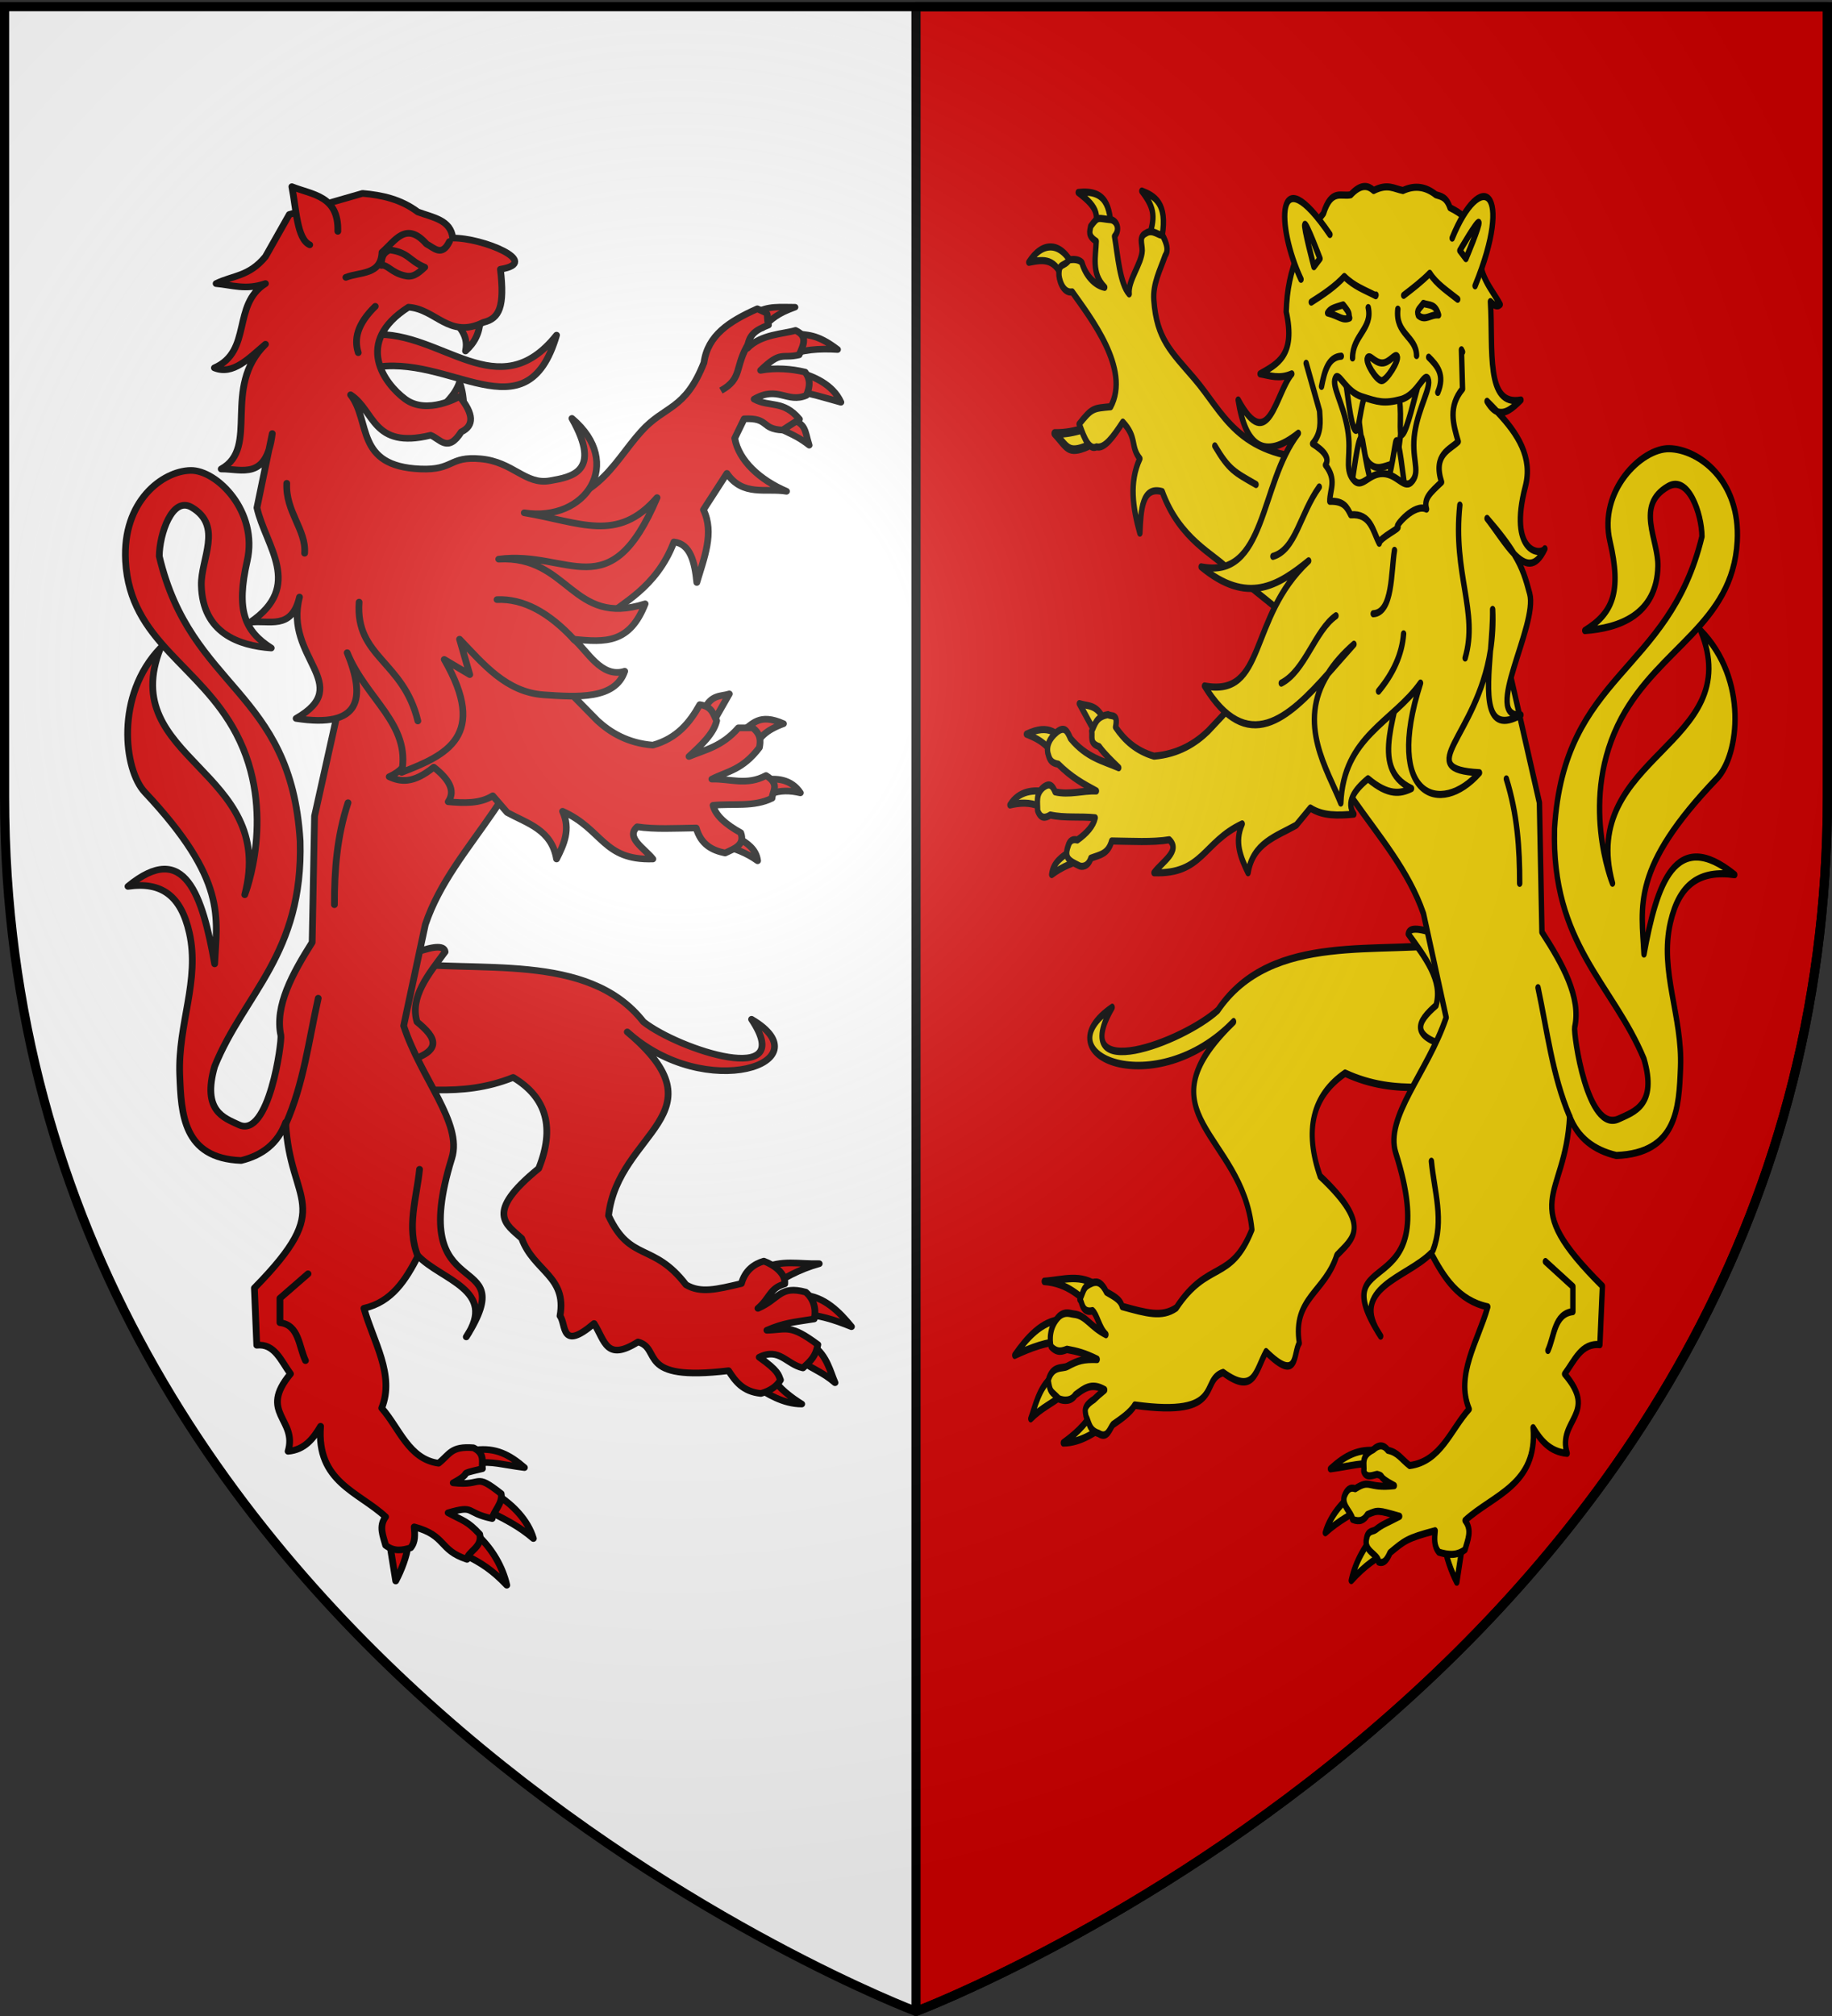 <svg xmlns="http://www.w3.org/2000/svg" xmlns:xlink="http://www.w3.org/1999/xlink" width="600" height="660" version="1.0"><rect width="100%" height="100%" fill="#333333" stroke="none"/><defs><radialGradient xlink:href="#a" id="b" cx="221.445" cy="226.331" r="300" fx="221.445" fy="226.331" gradientTransform="matrix(1.353 0 0 1.349 -77.63 -85.747)" gradientUnits="userSpaceOnUse"/><linearGradient id="a"><stop offset="0" style="stop-color:#fff;stop-opacity:.314"/><stop offset=".19" style="stop-color:#fff;stop-opacity:.251"/><stop offset=".6" style="stop-color:#6b6b6b;stop-opacity:.125"/><stop offset="1" style="stop-color:#000;stop-opacity:.125"/></linearGradient></defs><g style="display:inline"><path d="M300 658.5s298.5-112.32 298.5-397.772V2.176H1.5v258.552C1.5 546.18 300 658.5 300 658.5z" style="fill:#fff;fill-opacity:1;fill-rule:evenodd;stroke:none;stroke-width:1px;stroke-linecap:butt;stroke-linejoin:miter;stroke-opacity:1"/><path d="M300 2.188V658.5s298.5-112.33 298.5-397.781V2.188H300z" style="opacity:1;fill:#d40000;fill-opacity:1;fill-rule:evenodd;stroke:#000;stroke-width:3;stroke-linecap:round;stroke-linejoin:round;stroke-miterlimit:4;stroke-dasharray:none;stroke-dashoffset:0;stroke-opacity:1"/></g><path d="M430 115h50v50.99h-50z" style="opacity:1;fill:#f2d207;fill-opacity:1;fill-rule:evenodd;stroke:none;stroke-width:3;stroke-linecap:round;stroke-linejoin:round;stroke-miterlimit:4;stroke-dasharray:none;stroke-dashoffset:0;stroke-opacity:1"/><g style="opacity:1;fill:#d40000;display:inline"><path d="M215.415 165.827c.247-1.51.072-2.597.758-4.546.71 2.09 2.148 3.092 3.283 4.546" style="fill:#d40000;fill-rule:evenodd;stroke:#000;stroke-width:1px;stroke-linecap:round;stroke-linejoin:round;stroke-opacity:1" transform="matrix(-2.208 0 0 2.185 627.82 -227.281)"/><path d="M228.929 154.148c-10.143-.575-18.494 11.026-27.143.09 4.482 15.461 15.859 2.525 27.41 4.91l-.267-5z" style="fill:#d40000;fill-rule:evenodd;stroke:#000;stroke-width:1px;stroke-linecap:round;stroke-linejoin:round;stroke-opacity:1" transform="matrix(-2.208 0 0 2.185 627.82 -227.281)"/><path d="M213.142 151.937c.015 1.908.786 3.438 2.147 4.672-.52-2.467 1.095-3.652 2.146-5.177M169.832 310.279c-.952 1.74-2.963 3.2-4.413 4.108 2.748-.006 5.18-1.557 6.938-2.72l-2.525-1.388zM163.71 305.673c-2.032 1.45-2.551 3.952-3.232 5.516 1.73-1.511 3.119-1.927 4.872-3.162l-1.64-2.354zM165.207 298.064c-3.115.168-5.397 2.54-7.165 4.73 2.596-1.054 4.858-1.78 7.29-1.853 1.689-.929-.21-2.601-.125-2.877zM171.22 294.116c-2.75-1.39-5.48-.677-8.396-.757 3.07.86 5.466 2.26 7.702 3.788l.695-3.03z" style="fill:#d40000;fill-rule:evenodd;stroke:#000;stroke-width:1px;stroke-linecap:round;stroke-linejoin:round;stroke-opacity:1" transform="matrix(-2.208 0 0 2.185 627.82 -227.281)"/><path d="M225.643 248.154c-11.824 1.768-28.5-1.687-36.744 8.966-5.261 4.187-22.9 10.014-16.037-.38-10.89 6.5 6.747 12.557 18.436 1.895-14.499 12.333 1.365 14.906 2.778 27.526-3.236 7.019-6.637 3.955-11.49 10.355-2.187 1.308-4.518.698-8.22-.182-.557-1.988-1.888-2.938-3.326-3.357-1.511.554-3.274 1.849-3.102 3.412 2.253.628 2.176 2.13 3.977 3.662-3.252-1.425-3.217-3.488-7.09-2.432-1.54 1.319-1.48 3.183-1.254 4.019 3.258.53 4.37.556 7.019 1.696-3.045-.076-3.414-.963-7.563 2.15.304 1.705.996 2.395 2.21 3.494 2.464-.552 3.495-3.104 6.489-1.603-2.902 2.06-2.843 2.642-3.157 3.409.52.898 1.433 1.598 2.904 2.02 2.676-.275 3.773-1.813 4.799-3.409 13.89 1.684 9.773-3.32 13.436-4.311 4.747 3.013 4.88-.172 6.514-2.76 4.981 4.277 4.099.11 5.05-1.137-1.058-5.952 3.896-6.676 5.683-11.616 2.286-2.125 5.596-3.802-2.525-10.48-2.405-6.046-1.216-10.622 3.788-13.638 8.039 3.241 14.563 1.179 21.844 1.768l-4.42-19.067z" style="fill:#d40000;fill-rule:evenodd;stroke:#000;stroke-width:1px;stroke-linecap:round;stroke-linejoin:round;stroke-opacity:1" transform="matrix(-2.208 0 0 2.185 627.82 -227.281)"/><path d="M218.32 246.64c2.494 3.392 5.258 6.76 4.166 10.48-2.783 2.312-4.327 4.539 2.525 6.187l2.905-8.46-5.177-8.081c-3.133-1.149-4.312-.995-4.42-.127zM213.774 321.264c-2.94-.344-4.95.651-7.222 2.644 3.413-.452 4.788-.977 7.095-.67l.127-1.974zM210.35 328.157c-1.994 1.331-4.296 3.55-5.127 6.377 2.048-1.783 4.14-2.833 6.025-3.8l-.897-2.577zM213.268 334.27c-1.965 1.937-3.467 4.481-4.103 7.26 2.076-2.214 3.884-3.411 6.124-4.482l-2.02-2.778zM223.812 335.533c.152 1.557 1.006 3.809 1.83 5.366l.885-5.556-2.715.19z" style="fill:#d40000;fill-rule:evenodd;stroke:#000;stroke-width:1px;stroke-linecap:round;stroke-linejoin:round;stroke-opacity:1" transform="matrix(-2.208 0 0 2.185 627.82 -227.281)"/><path d="M201.607 202.72c3.291 20.27 15.46 27.296 19.643 39.82l3.214 15.18c-2.613 7.992-8.753 14.575-7.143 19.82 7.03 22.904-10.66 13.086-2.142 26.786-4.66-7.044 3.74-8.52 7.142-12.142 1.834 3.584 3.883 6.923 8.036 7.857-1.377 4.985-4.618 9.97-2.635 14.956-2.62 3.009-4.012 7.656-8.436 8.258-1.706-1.373-1.83-2.577-5.172-2.313-1.826.91-1.183 2.218-1.332 3.129 4.293 1.035.88.234 4.332 2.124-4.567.55-2.984-1.653-7.109 1.62-.3 1.388 1.158 2.673 1.33 3.732 4.152-.886 2.407-2.072 6.53-.866-2.292 1.254-2.834 1.207-4.678 3.207-.478 1.952 1.817 2.587 1.878 3.769 4.235-1.403 2.997-3.549 7.835-4.864-.093 1.113-.205 2.23.528 3.136 1.26.387 2.447.588 3.707-.366.378-1.424 1.046-2.848.008-4.272 3.983-3.755 10.276-5.2 9.643-13.572 1.101 1.883 2.39 3.53 4.821 3.75-1.437-4.818 4.466-5.767-.357-11.607 1.392-1.91 2.349-4.58 5-4.286l.357-8.571c-12.236-12.583-5.246-12.46-4.643-24.821 1.145 3.138 3.443 4.932 6.607 5.714 8.627-.326 8.884-6.988 9.108-12.857.287-7.563-3.02-14.125-1.429-21.25 1.25-5.6 4.148-7.688 9.107-6.965-8.449-7.021-11.048 1.385-12.857 11.608-.323-6.982-1.92-12.495 10.357-25.715 3.126-3.365 4.418-14.509-2.321-21.607 6.582 16.747-17.37 18.234-12.5 36.964 0 0-4.858-12.339 1.25-24.107 5.393-10.39 15.773-13.76 16.428-25.893.486-8.986-5.503-13.494-9.643-13.571-3.927-.076-10.06 6.197-8.392 13.571 1.667 7.372.402 10.48-3.572 13.036 4.8-.35 10.192-2.233 10.366-9.403.095-3.911-3.251-8.879 1.42-11.668 2.907-1.737 4.802 4.015 4.821 7.321-4.69 20.066-19.54 19.923-20.893 42.679-.479 16.949 8.285 22.805 12.679 33.75 1.91 6.732-1.423 7.719-3.571 8.75-4.5 2.159-6.435-12.528-6.25-13.393.935-4.388-1.733-9.286-4.643-13.929l-.357-18.928-4.286-19.465 1.071-20.892-32.857 16.785zM179.821 210.22c-1.042-2.165-2.397-1.83-3.66-2.233l2.321 4.107 1.34-1.875zM174.375 213.701c-1.676-1.184-2.621-2.88-6.25-1.25 2.706 1.012 3.445 2.024 4.464 3.572l1.786-2.322zM171.25 220.934c-2.013-.422-4.274-.197-5.625 1.875 1.488-.351 2.976-.42 4.464.178l1.161-2.053zM174.91 229.505c-1.379.843-2.73 1.708-2.946 3.482 1.62-1.182 3.411-1.85 5.268-2.321l-2.321-1.161z" style="fill:#d40000;fill-rule:evenodd;stroke:#000;stroke-width:1px;stroke-linecap:round;stroke-linejoin:round;stroke-opacity:1" transform="matrix(-2.208 0 0 2.185 627.82 -227.281)"/><path d="M180.536 209.594c-1.86.29-1.988 1.447-2.5 2.411.437 1.941 2.277 3.648 4.107 5.357-2.44-1.024-4.881-1.474-7.322-4.286h-2.142c-1.223.983-1.166 1.965-.983 2.947 2.532 3.38 4.74 3.535 7.054 4.732-2.666-.088-5.159 1.03-8.036-.536-2.109 1.312-.961 2.299-.893 3.393 2.715 1.366 5.824.764 8.75 1.072-.348 1.496-1.856 2.848-4.107 4.107-.674 1.816.926 2.369 2.322 3.035 1.904-.394 3.562-1.23 4.285-3.75 3.012.036 6.183.23 8.75-.178 1.781 1.607-1.065 3.214-2.321 4.821 7.419.245 7.407-4.447 13.393-7.143-1.221 2.685-.22 4.925.893 7.143.742-4.377 4.244-5.279 7.321-6.964l2.143-2.5c1.904 1.192 4.234 1.107 6.607.893-1.16-1.726-.018-3.452 2.143-5.179 3.076 2.515 4.943 2.207 6.607 1.429-6.766-3.108-1.601-11.435-1.607-17.5l-10-10.714-19.286 19.821c-1.86 1.73-4.451 3.358-8.214 3.66-3.605-1.024-5.482-3.394-6.964-6.07zM165.852 159.82c-1.988.492-5.032 1.732-6.241 4.468 2.605-.739 4.671-1.368 6.502-1.652l-.261-2.817zM166.645 153.95c-2.01.336-3.383-.009-6.535 2.437 2.674-.184 5.483.039 7.158.942l-.623-3.379z" style="fill:#d40000;fill-rule:evenodd;stroke:#000;stroke-width:1px;stroke-linecap:round;stroke-linejoin:round;stroke-opacity:1" transform="matrix(-2.208 0 0 2.185 627.82 -227.281)"/><path d="M172.353 151.008c-1.779-1.25-3.897-.945-5.945-.964 2.708.994 3.41 1.719 4.844 3.095l1.1-2.131zM167.344 166.678c-2.643.885-2.29 1.62-3.038 4.052 2.561-2.023 4.093-1.973 5.192-3.25l-2.154-.802z" style="fill:#d40000;fill-rule:evenodd;stroke:#000;stroke-width:.968px;stroke-linecap:round;stroke-linejoin:round;stroke-opacity:1" transform="matrix(-2.208 0 0 2.185 627.82 -227.281)"/><path d="M179.923 158.36c2.803 7.184 5.768 6.342 9.277 10.273 4.578 5.13 6.385 11.267 18.836 11.854l-4.107 23.482-9.643-7.5c-1.937-2.04-7.261-4.218-9.911-11.25-2.435.285-3.076 2.963-3.393 6.072-1.072-3.693-2.641-7.428-.982-10.893l-3.482-5.447c-2.385 3.512-5.812 2.165-8.84 2.679 3.924-1.684 7.084-4.598 7.68-7.946l-1.4-2.91c-3.77-.183-2.439 1.533-5.701 1.68l-2.5-1.627c2.424-2.92 4.415-1.742 6.721-3.006-3.53-2.073-4.901.665-7.746-.566-.628-1.46-.564-2.48.179-3.482 2.005-.49 4.374-.686 6.607-.268-3.087-3.018-3.138-1.684-5.714-2.321-.791-1.744-1.2-2.818.535-3.661 1.697.536 5.132.546 7.143 2.678-.214-1.988-1.098-2.68-3.125-3.482.47-2.168-.481-1.416 1.647-2.435 4.165 1.884 7.342 3.935 7.92 8.076z" style="fill:#d40000;fill-rule:evenodd;stroke:#000;stroke-width:1px;stroke-linecap:round;stroke-linejoin:round;stroke-opacity:1" transform="matrix(-2.208 0 0 2.185 627.82 -227.281)"/><path d="m216.173 199.793-1.516 5.304 3.788-2.273c-6.553 11.484-.315 14.334 6.314 16.92-1.388-7.252 5.287-10.96 8.081-17.93-2.782 6.869-2.045 11.36 7.576 9.849-8.78-5.084 1.868-9.054-.505-18.183 1.171 5.074 4.605 3.357 7.324 3.788-7.984-5.47-2.293-11.394-1.01-17.173l-2.273-11.111c.85 7.035 4.493 5.286 7.576 5.303-5.772-3.197-.005-12.205-6.566-18.688 2.436 2.072 4.818 4.689 7.576 3.536-5.643-2.509-2.568-9.462-7.576-12.627 2.955 1.027 4.984.203 7.324 0-2.442-1.227-4.883-1.023-7.324-4.04l-3.536-6.314-10.859-3.157c-2.871.248-5.67.86-8.207 2.778-2.199.832-4.891 1.17-5.177 3.914-4.372-.072-13.293 3.648-7.071 4.672-.665 5.598.161 7.405 2.525 7.955 5.08 2.546 7.02-1.99 11.112-2.273 8.19 5.271 3.533 11.489.505 13.764-3.291 2.472-8.081-.38-8.081-.38-2.105 2.61-2.189 4.378-.253 5.304 2.022 3.21 3.144 1.016 4.546.505 8.662 2.132 8.283-3.714 11.87-6.06-3.047 3.973-.602 10.705-10.355 11.111-5.037.212-4.167-1.957-8.965-1.515-4.798.442-6.583 3.922-10.228 3.283-3.258-.572-7.766-1.326-3.283-9.344-7.812 6.66-2.113 15.571 7.071 14.142-8.271 1.39-13.804 4.593-19.698-2.273 7.014 16.756 13.056 7.829 23.486 9.218-10.473-.575-10.814 10.214-21.718 6.692 2.297 5.936 5.868 5.797 10.607 5.303-1.986 1.628-4.072 5.904-7.577 4.799 1.4 4.264 7.088 3.878 11.996 3.535 5.584-.39 8.98-4.622 12.5-8.334z" style="fill:#d40000;fill-rule:evenodd;stroke:#000;stroke-width:1px;stroke-linecap:round;stroke-linejoin:round;stroke-opacity:1" transform="matrix(-2.208 0 0 2.185 627.82 -227.281)"/><path d="M199.126 199.92c3.83-4.213 7.66-6.226 11.49-6.061M231.072 194.238c.58 8.256-6.567 8.796-8.712 17.804M241.805 176.434c.204 4.25-2.917 6.987-2.651 10.48M228.673 149.917c2.721 2.69 3.162 4.926 2.526 6.945M234.23 138.68c-.141-5.369 3.78-5.458 6.818-6.693-.655 3.362-.756 7.832-2.652 8.713M217.679 140.22c1.13 2.339 2.261.938 3.392.356 3.053-3.494 4.68-.433 6.608 1.25.14 3.445 3.267 2.905 5.357 3.75" style="fill:#d40000;fill-rule:evenodd;stroke:#000;stroke-width:1px;stroke-linecap:round;stroke-linejoin:round;stroke-opacity:1" transform="matrix(-2.208 0 0 2.185 627.82 -227.281)"/><path d="M221.34 144.059c1.16 1.112 1.874 1.563 3.035 1.25 1.883-.435 2.546-1.711 3.393-1.518 0-.94-.08-1.849-1.25-2.322-2.851.393-2.823 1.612-5.179 2.59z" style="fill:#d40000;fill-opacity:1;fill-rule:evenodd;stroke:#000;stroke-width:1px;stroke-linecap:round;stroke-linejoin:round;stroke-opacity:1" transform="matrix(-2.208 0 0 2.185 627.82 -227.281)"/><path d="M237.133 253.584c1.406 6.32 2.166 12.801 4.799 18.814M222.36 292.222c1.721-4.335.174-8.67-.253-13.005M238.649 294.874l4.166 3.662v3.662c-2.83.325-2.785 3.528-3.788 5.682M232.714 224.29c1.66 5.092 2.032 10.185 2.02 15.278" style="fill:#d40000;fill-rule:evenodd;stroke:#000;stroke-width:1px;stroke-linecap:round;stroke-linejoin:round;stroke-opacity:1" transform="matrix(-2.208 0 0 2.185 627.82 -227.281)"/><path d="M173.27 155.436c2.168 3.524.853 5.292 4.138 7.108" style="fill:#d40000;fill-rule:evenodd;stroke:#000;stroke-width:1px;stroke-linecap:butt;stroke-linejoin:miter;stroke-opacity:1" transform="matrix(-2.208 0 0 2.185 627.82 -227.281)"/></g><g style="opacity:1;display:inline"><g style="fill:#f7d5ad;stroke-width:.951;stroke-miterlimit:4;stroke-dasharray:none"><path d="M171.693 301.887c-1.162 1.666-3.618 3.065-5.389 3.935 3.357-.006 6.326-1.492 8.473-2.605l-3.084-1.33zM164.218 297.475c-2.482 1.39-3.117 3.786-3.947 5.284 2.11-1.448 3.808-1.846 5.95-3.03l-2.003-2.254zM166.045 290.186c-3.804.162-6.59 2.434-8.749 4.53 3.17-1.008 5.933-1.703 8.903-1.774 2.061-.889-.258-2.491-.154-2.756zM173.022 286.073c-3.49-1.8-6.756-.873-10.254-.726 4.3.202 6.872 1.942 9.406 3.628l.848-2.902z" style="fill:#f2d207;fill-rule:evenodd;stroke:#000;stroke-width:.951;stroke-linecap:round;stroke-linejoin:round;stroke-miterlimit:4;stroke-dasharray:none;stroke-opacity:1" transform="matrix(1.766 0 0 2.582 54.528 -317.265)"/><path d="M239.848 242.379c-14.44 1.693-34.804-1.616-44.871 8.588-6.424 4.01-27.965 9.592-19.583-.363-13.298 6.225 8.238 12.027 22.512 1.814-17.705 11.813 1.668 14.278 3.393 26.367-3.952 6.723-8.104 3.789-14.032 9.918-2.67 1.254-5.516.67-10.036-.173-.348-.974-1.824-1.37-2.915-1.838-.807-1.084-1.533-1.4-2.545-1.178-1.845.53-1.497.839-2.39 2.137.436.113.284 1.789 2.358 1.423.875.505 1.232 2.172 2.498 3.016-3.03-1.042-3.723-2.439-5.981-2.593-.702-.048-1.555-.376-2.677.263-1.88 1.264-1.808 3.05-1.532 3.85 1.17.862 2.114.576 2.945.362 1.995.253 3.344.492 5.626 1.263-2.608-.051-3.46.115-5.574.89-.901.327-2.763-.158-3.513 1.768.37 1.633.48 1.296 1.963 2.349.946.289 2.307.309 3.035-.487 1.59-.796 2.97-1.635 5.477-.65-.855.477-1.5.87-1.99 1.204-2.13.944-1.594 1.5-1.497 2.128.634.86.574 1.798 2.37 2.202 1.625.723 2.053-.671 2.632-1.13 1.32-.63 3.247-1.505 4.036-2.469 16.962 1.614 11.934-3.18 16.409-4.13 5.796 2.887 5.958-.163 7.954-2.643 6.083 4.097 5.005.105 6.168-1.088-1.293-5.702 4.756-6.396 6.939-11.128 2.79-2.036 6.834-3.642-3.084-10.039-2.936-5.791-1.484-10.174 4.626-13.063 9.817 3.105 17.783 1.13 26.675 1.694l-5.396-18.264z" style="fill:#f2d207;fill-rule:evenodd;stroke:#000;stroke-width:.951;stroke-linecap:round;stroke-linejoin:round;stroke-miterlimit:4;stroke-dasharray:none;stroke-opacity:1" transform="matrix(1.766 0 0 2.582 54.528 -317.265)"/></g><path d="M230.295 241.245c3.065 3.232 6.46 6.438 5.148 10.008-3.385 2.235-5.258 4.38 3.12 5.908l3.498-8.125-6.369-7.703c-3.832-1.077-5.27-.92-5.397-.088zM224.681 313.642c-3.59-.33-6.045.623-8.819 2.532 4.168-.433 5.848-.936 8.665-.642l.154-1.89zM221.173 319.012c-2.436 1.275-5.246 3.4-6.262 6.109 2.502-1.708 5.056-2.714 7.358-3.64l-1.096-2.469zM224.736 324.868c-2.4 1.856-4.233 4.292-5.011 6.954 2.536-2.121 4.743-3.267 7.479-4.293l-2.468-2.661zM237.052 326.917c.185 1.492 1.228 3.649 2.236 5.14l1.079-5.321-3.315.181z" style="fill:#f2d207;fill-rule:evenodd;stroke:#000;stroke-width:1;stroke-linecap:round;stroke-linejoin:round;stroke-miterlimit:4;stroke-dasharray:none;stroke-opacity:1" transform="matrix(1.766 0 0 2.337 54.528 -258.022)"/><path d="M220.07 166.486c1.685 2.112 1.046 7.489 3.079 8.903 1.359.946 2.63.353 4.088.056 1.892-.384 1.429-7.408 3.192-10.303" style="fill:#f2d207;fill-rule:evenodd;stroke:#000;stroke-width:1px;stroke-linecap:butt;stroke-linejoin:miter;stroke-opacity:1" transform="matrix(1.766 0 0 2.337 54.528 -258.022)"/><path d="M207.415 200.279c4.306 19.412 20.229 26.141 25.702 38.135l4.205 14.536c-3.418 7.654-11.453 13.958-9.346 18.982 9.2 21.933-13.947 12.531-2.804 25.651-6.098-6.746 4.895-8.16 9.347-11.628 2.4 3.432 5.08 6.63 10.514 7.524-1.802 4.775-6.043 9.549-3.448 14.323-3.429 2.881-5.249 7.332-11.039 7.908-1.63-.96-2.156-1.833-4.024-2.137-.69-.695-1.563-.903-2.743-.078-2.39.872-1.548 2.125-1.742 2.996.4 1.1 1.831.521 2.485.454 1.57.322-.311.18 3.182 1.58-5.034.445-4.357-.983-7.247.431-.92-.266-1.572.114-2.054 1.121-.393 1.33 1.348 2.168 1.571 3.182 1.317.404 2.124.1 2.754-.687 1.968-.633 1.872-.625 5.958.25-2.176.872-3.146 1.087-4.438 1.872-.487.296-1.413.058-1.682 1.199-.625 1.87 2.154 2.197 2.233 3.33 1.09.301 1.651-.52 2.105-1.297 2.668-1.672 3.113-2.036 8.372-3.081-.123 1.065-.269 2.135.69 3.002 1.65.371 3.202.564 4.85-.35.495-1.364 1.37-2.727.011-4.091 5.212-3.596 13.447-4.98 12.618-12.997 1.44 1.803 3.127 3.381 6.308 3.591-1.88-4.614 5.844-5.522-.467-11.115 1.821-1.829 3.073-4.387 6.542-4.105l.468-8.208c-16.01-12.05-6.865-11.933-6.075-23.77 1.498 3.005 4.504 4.723 8.645 5.472 11.287-.312 11.624-6.692 11.916-12.313.376-7.242-3.95-13.527-1.869-20.35 1.635-5.362 5.428-7.362 11.916-6.67-11.055-6.723-14.455 1.327-16.823 11.116-.423-6.685-2.513-11.965 13.552-24.625 4.09-3.223 5.781-13.895-3.037-20.692 8.612 16.037-22.727 17.462-16.356 35.399 0 0-6.356-11.817 1.635-23.086 7.057-9.952 20.639-13.178 21.497-24.797.635-8.606-7.2-12.922-12.618-12.996-5.138-.073-13.164 5.934-10.981 12.996 2.181 7.06.526 10.036-4.674 12.484 6.28-.335 13.336-2.139 13.564-9.005.125-3.746-4.254-8.503 1.858-11.174 3.804-1.663 6.283 3.845 6.308 7.011-6.137 19.216-25.568 19.08-27.337 40.871-.627 16.232 10.84 21.84 16.59 32.321 2.499 6.448-1.862 7.393-4.674 8.38-5.888 2.067-8.42-11.997-8.178-12.826 1.224-4.203-2.267-8.893-6.075-13.339l-.467-18.127-5.608-18.64 1.402-20.008-42.992 16.075z" style="fill:#f2d207;fill-rule:evenodd;stroke:#000;stroke-width:1;stroke-linecap:round;stroke-linejoin:round;stroke-miterlimit:4;stroke-dasharray:none;stroke-opacity:1" transform="matrix(1.766 0 0 2.337 54.528 -258.022)"/><g style="fill:#f2d207;stroke-width:1;stroke-miterlimit:4;stroke-dasharray:none"><path d="M183.892 206.042c-1.273-2.074-2.928-1.753-4.47-2.139l2.835 3.935 1.635-1.796zM177.241 209.377c-2.047-1.134-3.2-2.759-7.632-1.197 3.304.969 4.207 1.938 5.451 3.42l2.181-2.223zM173.425 216.305c-2.458-.405-5.22-.188-6.87 1.796 1.818-.336 3.635-.402 5.452.17l1.418-1.966zM177.895 224.515c-1.684.807-3.336 1.636-3.598 3.336 1.978-1.133 4.165-1.773 6.433-2.224l-2.835-1.112z" style="fill:#f2d207;fill-rule:evenodd;stroke:#000;stroke-width:1;stroke-linecap:round;stroke-linejoin:round;stroke-miterlimit:4;stroke-dasharray:none;stroke-opacity:1" transform="matrix(1.766 0 0 2.337 36.634 -246.167)"/><path d="M184.764 205.443c-2.27.278-2.427 1.386-3.053 2.309.195.76-.468 1.712 1.385 2.172.974 1.017 2.305 1.988 3.63 2.96-2.98-.981-5.96-1.413-8.94-4.106-.539-.888-.986-1.823-2.517-.896-1.493.94-1.921 1.98-1.698 2.922.252.6.329 1.388 1.939 1.575 2.43 1.849 4.759 2.815 7.074 3.755-2.572-.067-5.012.587-7.656.126-.702-1.319-1.42-1.022-2.157-.64-1.51.937-1.057 2.167-1.09 3.25.534 1.14 1.382 1.119 2.356.637 2.694.452 5.577.163 8.329.39-.33 1.112-1.514 2.141-3.312 3.11-.84-.17-1.432.073-1.704.824-.823 1.74.284 2.12 1.988 2.758.524.243 1.73.16 2.215-1.031 1.663-.487 3.181-.542 3.865-2.411 3.678.034 7.55.22 10.686-.171 2.175 1.539-1.302 3.078-2.835 4.618 9.06.235 9.045-4.26 16.355-6.842-1.492 2.572-.27 4.717 1.09 6.842.906-4.193 5.183-5.057 8.94-6.671l2.618-2.395c2.325 1.142 5.17 1.06 8.068.856-1.418-1.654-.022-3.307 2.617-4.961 3.756 2.408 6.035 2.114 8.068 1.368-8.262-2.976-1.956-10.953-1.962-16.763l-12.212-10.263-23.551 18.987c-2.272 1.657-5.437 3.216-10.031 3.507-3.368-.752-5.5-2.256-7.127-4.07.518-1.981-.758-1.415-1.378-1.746z" style="fill:#f2d207;fill-rule:evenodd;stroke:#000;stroke-width:1;stroke-linecap:round;stroke-linejoin:round;stroke-miterlimit:4;stroke-dasharray:none;stroke-opacity:1" transform="matrix(1.766 0 0 2.337 36.634 -246.167)"/></g><path d="M168.206 147.746c-2.284-3.504-5.71-3.61-8.286-.59 2.884-.446 4.97-.61 6.499 2.636l1.787-2.046zM175.24 142.732c-.29-3.468-.978-5.782-6.155-5.362 3.982 2.288 3.748 3.353 2.783 5.67l3.371-.308zM184.65 143.442c1.016-4.586-1.442-5.595-3.77-6.272 2.602 2.584 2.352 3.8 1.335 6.48l2.435-.208z" style="fill:#f2d207;fill-rule:evenodd;stroke:#000;stroke-width:1;stroke-linecap:round;stroke-linejoin:round;stroke-miterlimit:4;stroke-dasharray:none;stroke-opacity:1" transform="matrix(1.766 0 0 2.337 54.528 -258.022)"/><path d="M170.818 172.895c-3.719 1.19-3.735.15-6.096-1.768 4.303.052 6.119-1.219 8.211-.775l-2.115 2.543z" style="fill:#f2d207;fill-rule:evenodd;stroke:#000;stroke-width:1.214;stroke-linecap:round;stroke-linejoin:round;stroke-miterlimit:4;stroke-dasharray:none;stroke-opacity:1" transform="matrix(1.766 0 0 2.337 54.528 -258.022)"/><path d="M183.111 152.451c.51 5.397 3.158 7.172 7.442 10.937 5.59 4.914 7.798 10.793 23.002 11.355l-5.016 22.493-11.775-7.184c-2.365-1.954-8.867-4.04-12.103-10.776-3.76-.809-3.957 2.561-4.143 5.816-1.31-3.538-2.03-7.115-.004-10.434-1.816-1.74-.431-2.925-3.156-5.118-1.831 2.115-3.392 3.75-4.885 3.464-1.692.641-2.76-2.458-3.218-3.19 2.384-2.272 2.61-2.198 5.839-2.43 3.767-5.228-3.795-12.518-7.117-16.083-1.815.242-2.532-1.93-2.47-2.58.03-1.498.956-.931 1.862-1.891.74-.142 1.842-.111 2.4.36.637 1.734 2.322 3.19 4.224 3.469-2.527-1.938-1.645-4.454-1.572-6.448-1.608-.782-1.18-1.404-1.022-2.104 1.486-1.51 1.242-1.08 3.793-.915 1.062.181 1.701 1.354.631 2.32.585 2.596.967 6.617 2.711 8.068-.261-1.905 2.346-4.263 2.412-6.076-.011-1.01-.656-1.946.713-2.438 1.25-.65 2.478.466 3.041.255.834 1.222 1.171 2.142.51 2.892-.945 2.045-2.313 3.967-2.099 6.238z" style="fill:#f2d207;fill-rule:evenodd;stroke:#000;stroke-width:1;stroke-linecap:round;stroke-linejoin:round;stroke-miterlimit:4;stroke-dasharray:none;stroke-opacity:1" transform="matrix(1.766 0 0 2.337 54.528 -258.022)"/><path d="M254.354 248.768c1.717 6.053 2.645 12.262 5.86 18.022M234.888 285.541c2.102-4.152.213-8.305-.308-12.458M255.73 287.131l5.088 3.508v3.507c-3.457.312-3.4 3.38-4.626 5.443M248.482 219.52c2.028 4.878 2.482 9.756 2.468 14.634M194.419 172.869c2.647 3.375 3.631 3.674 7.643 5.414" style="fill:none;fill-rule:evenodd;stroke:#000;stroke-width:1;stroke-linecap:round;stroke-linejoin:round;stroke-miterlimit:4;stroke-dasharray:none;stroke-opacity:1" transform="matrix(1.766 0 0 2.337 54.528 -258.022)"/><path d="M223.812 178.738c-1.068-1.556-1.986-6.863-2.093-6.975-.75-.785-1.644 5.755-2.192 7.673M218.58 163.492c.474 1.794.98 6.555 1.894 7.175.725.492.925-3.883 1.993-5.082M226.178 178.422c.948-1.35 1.655-6.104 1.869-6.26.586-.43 1.27 5.156 1.694 6.875M228.396 165.983c.93 1.32-.042 5.78.797 5.282.939-.558 2.317-5.456 3.09-7.275" style="fill:#f2d207;fill-rule:evenodd;stroke:#000;stroke-width:1;stroke-linecap:round;stroke-linejoin:round;stroke-miterlimit:4;stroke-dasharray:none;stroke-opacity:1" transform="matrix(1.766 0 0 2.337 54.528 -258.022)"/><path d="M222.281 136.531c-.885-.011-1.77.43-2.656 1.156-1.729.33-3.58-.917-5.063 2.625-3.782 3.542-6.686 7.437-6.906 13.782 1.775 6.116-1.636 7.291-4.844 8.687 1.84.233 3.528.781 5.875 0-2.94 2.645-4.317 11.488-9.937 3.656 1.375 6.567 4.865 8.442 11.156 4.657-7.221 7.096-5.918 20.557-18.031 18.719 8.639 5.383 14.285 2.616 19.938-.844-11.37 8.027-7.712 19.168-19.313 17.531 7.913 9.74 15.423 4.66 22.906-1.719 1.132-1.362 2.695-2.73 4.813-4.125-1.606 1.355-3.208 2.757-4.813 4.125-5.834 7.021-.048 13.484 2.375 18.125.49-9.335 9.706-11.339 14.781-16.812-6.803 16.042 3.78 18.713 10.938 12.562-12.585-.493-.505-4.88 2.031-17.125-.631 6.081-1.187 11.922 5.656 9.031-7.208.45 3.203-12.526 1.625-17-.728-2.065-1.318-3.587-2.906-5.562-1.645-1.305-3.336-3.35-5-4.969 2.392 2.082 3.924 3.63 5 4.969 2.019 1.602 3.96 2.088 5.719-.719-.844 1.056-6.778.446-3.625-8.687 1.426-4.13-1.415-7.462-5.25-10.531-.615-.194-1.229-.656-1.844-1.438.638.47 1.244.957 1.844 1.438 1.476.463 2.961-.51 4.438-1.625-6.611.97-5.13-6.976-5.657-13.782.604.476 1.209.856 1.813.406-1.68-2.35-4.018-3.838-4.022-8.102-1.137-2.052-.53-3.65-5.29-5.46-.692-1.535-1.675-1.574-2.626-1.813-1.775-1.072-3.779-1.407-6.094-.593-1.643-.223-2.801-1.018-5.437 0-.531-.372-1.062-.556-1.594-.563zM217 163.156c.704-.173 1.966 2.159 4.625 2.813 3.04.747 4.192 1.029 7.281.406 3.09-.623 4.415-4.021 5.063-2.875.647 1.146-1.747 3.906-2.469 7.469-.722 3.562 1.064 5.336-.406 6.781-1.47 1.445-2.735-.95-5.5-1-2.766-.05-3.919 2.35-5.563.781-1.644-1.57-.178-3.525-1-7.062-.822-3.538-2.929-5.942-2.281-7.063.081-.14.15-.225.25-.25zm28.938 32.625c.123 2.032-.03 3.91-.375 5.625.201-1.944.41-3.923.375-5.625z" style="fill:#f2d207;fill-rule:evenodd;stroke:#000;stroke-width:1;stroke-linecap:round;stroke-linejoin:round;stroke-miterlimit:4;stroke-dasharray:none;stroke-opacity:1" transform="matrix(1.766 0 0 2.337 54.528 -258.022)"/><path d="M210.4 149.533c-4.592-7.384-4.805-17.556 5.364-6.274M238.433 143.765c5.37-9.943 11.492-6.779 4.251 6.68" style="fill:#f2d207;fill-rule:evenodd;stroke:#000;stroke-width:1;stroke-linecap:round;stroke-linejoin:round;stroke-miterlimit:4;stroke-dasharray:none;stroke-opacity:1" transform="matrix(1.766 0 0 2.337 54.528 -258.022)"/><path d="m211.356 161.3 2.491 6.676c.117 1.528.387 3.056-1.295 4.584 2.098.997 3.208 1.993 2.391 2.99 2.155 2.113.787 3.444.797 5.082 2.714-.078 3.235.94 3.887 1.893 3.7-.223 4.068 2.22 5.281 3.986 0-.769 4.203-2.212 3.388-2.292-.498-.049 3.127-3.358 5.381-2.491-.544-1.495.702-2.292 2.79-3.787-1.65-3.89 1.592-4.55 3.09-5.68-.953-2.458-1.884-4.916.797-7.374l-.2-5.48.2.298M212.302 152.73c2.298-1.094 4.489-2.23 6.129-3.587 1.843 1.397 3.864 1.903 5.83 2.69l.05-.1M229.442 151.783c1.695-.988 3.397-1.972 4.833-3.089 1.242 1.504 3.318 2.507 5.182 3.637M239.855 181.163c-1.335 9.671 3.482 14.952.986 21.42M206.737 206.107c4.4-1.686 6.269-7.401 10.147-9.442M223.79 196.383c3.658-.135 3.296-5.919 3.945-8.878M224.776 207.234c2.739-2.495 4.353-5.162 4.65-8.033M213.783 178.626c-3.614 3.819-4.347 8.799-8.596 9.724" style="fill:none;fill-rule:evenodd;stroke:#000;stroke-width:1;stroke-linecap:round;stroke-linejoin:round;stroke-miterlimit:4;stroke-dasharray:none;stroke-opacity:1" transform="matrix(1.766 0 0 2.337 54.528 -258.022)"/><path d="M211.106 141.845c.282-.282 2.818 4.791 2.818 4.791l-1.127 1.128s-1.973-5.637-1.691-5.92zM243.378 141.563c-.282-.282-3.523 3.946-3.523 3.946l1.127 1.127s2.678-4.791 2.396-5.073zM233.09 152.907c-.695.78-1.331.94-.916 1.692 1.292.824 2.258-.19 3.735-.07-.613-1.6-1.658-1.3-2.819-1.621zM218.223 153.119c-1.784.403-2.407.539-2.89 1.127 2.158.415 2.764 1.138 4.087.705-.309-.714.278-.452-1.197-1.832z" style="fill:#f2d207;fill-rule:evenodd;stroke:#000;stroke-width:1;stroke-linecap:round;stroke-linejoin:round;stroke-miterlimit:4;stroke-dasharray:none;stroke-opacity:1" transform="matrix(1.766 0 0 2.337 54.528 -258.022)"/><path d="M234.077 160.447c1.587 1.196 3.05 2.447 1.69 4.932M217.87 160.306c-2.402.11-3.11 2.085-3.664 4.228" style="fill:none;fill-rule:evenodd;stroke:#000;stroke-width:1;stroke-linecap:round;stroke-linejoin:round;stroke-miterlimit:4;stroke-dasharray:none;stroke-opacity:1" transform="matrix(1.766 0 0 2.337 54.528 -258.022)"/><path d="M222.869 153.495c.838 2.963-2.906 3.896-2.912 7.055M228.357 153.719c-.501 3.527 3.429 3.793 3.472 6.495M222.724 160.538c.44-.57 1.254.661 2.654.717 1.4.056 2.48-1.452 2.867-.929.389.527-1.947 3.407-2.886 3.405-.974-.001-3.083-2.613-2.635-3.193z" style="fill:none;fill-rule:evenodd;stroke:#000;stroke-width:1px;stroke-linecap:round;stroke-linejoin:round;stroke-opacity:1" transform="matrix(1.766 0 0 2.337 54.528 -258.022)"/></g><path d="M300 658.5s298.5-112.32 298.5-397.772V2.176H1.5v258.552C1.5 546.18 300 658.5 300 658.5z" style="opacity:1;fill:url(#b);fill-opacity:1;fill-rule:evenodd;stroke:none;stroke-width:1px;stroke-linecap:butt;stroke-linejoin:miter;stroke-opacity:1"/><path d="M300 658.5S1.5 546.18 1.5 260.728V2.176h597v258.552C598.5 546.18 300 658.5 300 658.5z" style="opacity:1;fill:none;fill-opacity:1;fill-rule:evenodd;stroke:#000;stroke-width:3;stroke-linecap:butt;stroke-linejoin:miter;stroke-miterlimit:4;stroke-dasharray:none;stroke-opacity:1"/></svg>